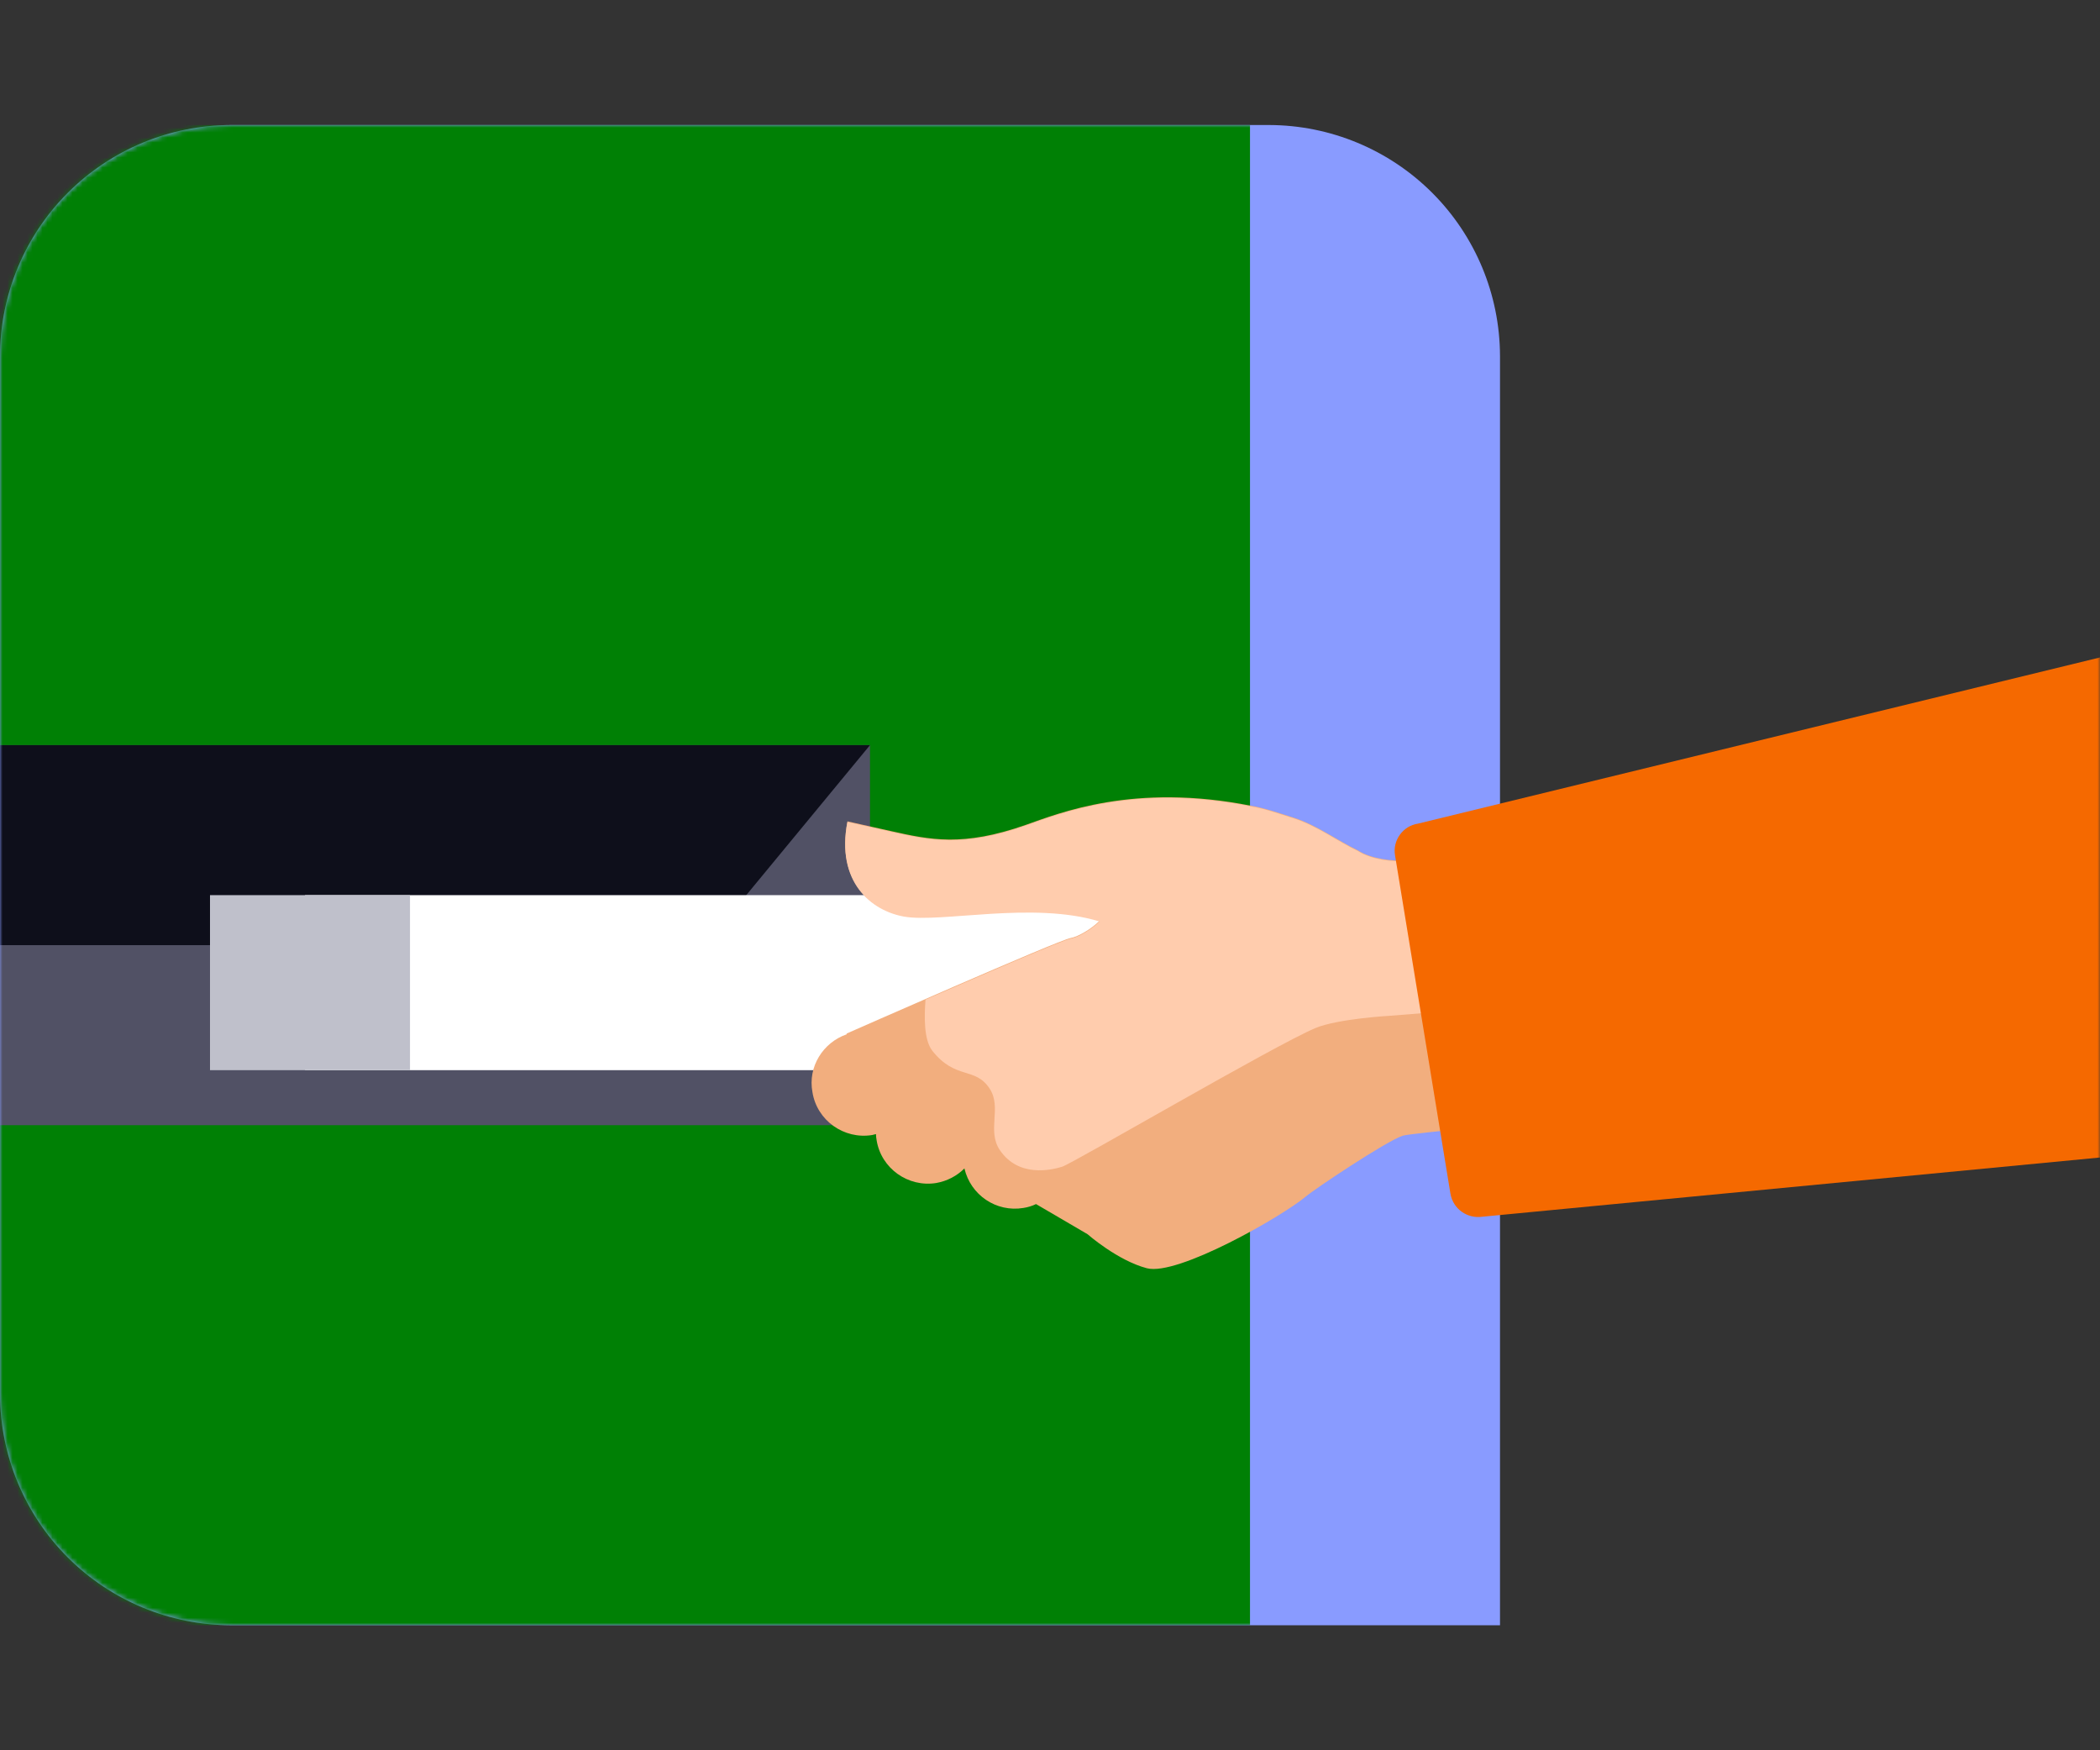 <svg width="420" height="350" viewBox="0 0 420 350" fill="none" xmlns="http://www.w3.org/2000/svg">
<rect x="0" y="0" width="420" height="350" fill="#333333" stroke="none"/>
<path d="M300 325V71.154C299.964 58.925 295.09 47.206 286.442 38.558C277.794 29.91 266.075 25.036 253.845 25H46.154C33.925 25.036 22.206 29.91 13.558 38.558C4.91 47.206 0.036 58.925 0 71.154L0 278.845C0.036 291.075 4.91 302.794 13.558 311.442C22.206 320.09 33.925 324.964 46.154 325H300Z" fill="#899BFF"/>
<mask id="mask0_7381_3872" style="mask-type:alpha" maskUnits="userSpaceOnUse" x="0" y="25" width="420" height="300">
<path d="M420 325V71.154C419.964 58.925 415.09 47.206 406.442 38.558C397.794 29.91 386.075 25.036 373.845 25H46.154C33.925 25.036 22.206 29.91 13.558 38.558C4.91 47.206 0.036 58.925 0 71.154L0 278.845C0.036 291.075 4.91 302.794 13.558 311.442C22.206 320.09 33.925 324.964 46.154 325H420Z" fill="white"/>
</mask>
<g mask="url(#mask0_7381_3872)">
<path d="M0 25H250V325H0V25Z" fill="#008005"/>
<path d="M0 149H174V225H0V149Z" fill="#515165"/>
<path d="M0 149H174L141 189H0V149Z" fill="#0E0F1B"/>
<path d="M61 179H225V214H61V179Z" fill="white"/>
<path d="M42 179H82V214H42V179Z" fill="#BFC0CB"/>
<path d="M169.362 206.819L169.297 206.689C169.297 206.689 211.743 187.961 214.14 187.573C215.631 187.313 218.288 185.758 219.908 184.138C206.558 180.056 188.284 184.462 180.832 183.166C174.222 182 167.159 176.232 169.492 164.244L178.175 166.188C186.016 167.938 192.561 169.363 205.133 164.957C211.807 162.624 226.777 156.468 250.235 161.133C252.762 161.522 256.327 162.753 258.789 163.531C263.39 165.021 267.343 168.002 271.62 170.076C274.212 171.761 278.748 172.279 280.952 172.02C284.451 171.631 292.486 170.724 292.486 170.724C313.353 166.706 378.738 152.709 378.738 152.709L389.625 217.058C389.625 217.058 283.803 226.065 280.563 227.102C277.323 228.139 262.872 237.794 261.057 239.35C256.391 243.238 235.525 255.226 229.369 253.606C223.472 252.051 217.51 246.802 217.51 246.802L207.206 240.775C206.429 241.164 205.522 241.423 204.679 241.553C199.236 242.46 194.116 238.961 192.885 233.647C191.395 235.138 189.451 236.174 187.247 236.563C181.61 237.47 176.231 233.647 175.324 228.009C175.259 227.62 175.194 227.167 175.194 226.778C174.935 226.843 174.676 226.908 174.416 226.972C168.779 227.88 163.4 224.056 162.493 218.419C161.521 213.299 164.631 208.439 169.362 206.819Z" fill="#F2AE7E"/>
<path d="M386.968 194.441L277.971 203.124C277.971 203.124 267.537 203.708 263.066 205.587C254.901 209.021 214.529 232.674 212.391 233.322C210.252 233.97 203.707 235.526 199.949 229.953C197.357 226.065 200.402 221.464 197.94 217.705C195.024 213.234 191.136 216.02 186.47 210.123C184.72 207.92 184.85 203.06 185.109 199.884C197.486 194.506 212.78 187.896 214.14 187.702C215.631 187.442 218.288 185.887 219.908 184.267C206.558 180.184 188.284 184.591 180.832 183.295C174.222 182.129 167.159 176.361 169.492 164.373L178.175 166.317C186.016 168.066 192.561 169.492 205.133 165.086C211.807 162.753 226.777 156.596 250.235 161.262C252.763 161.651 256.327 162.882 258.789 163.66C263.39 165.15 267.343 168.131 271.62 170.205C274.212 171.89 278.748 172.408 280.952 172.149C284.451 171.76 292.486 170.853 292.486 170.853C313.353 166.835 378.738 152.838 378.738 152.838L387.357 195.413L386.968 194.441Z" fill="#FFCCAD"/>
<path d="M279.007 171.048L290.088 238.701C290.607 241.747 293.458 243.756 296.504 243.302L504 223.412V111L283.608 164.697C280.562 165.151 278.489 168.067 279.007 171.048Z" fill="#F56900"/>
</g>
</svg>
